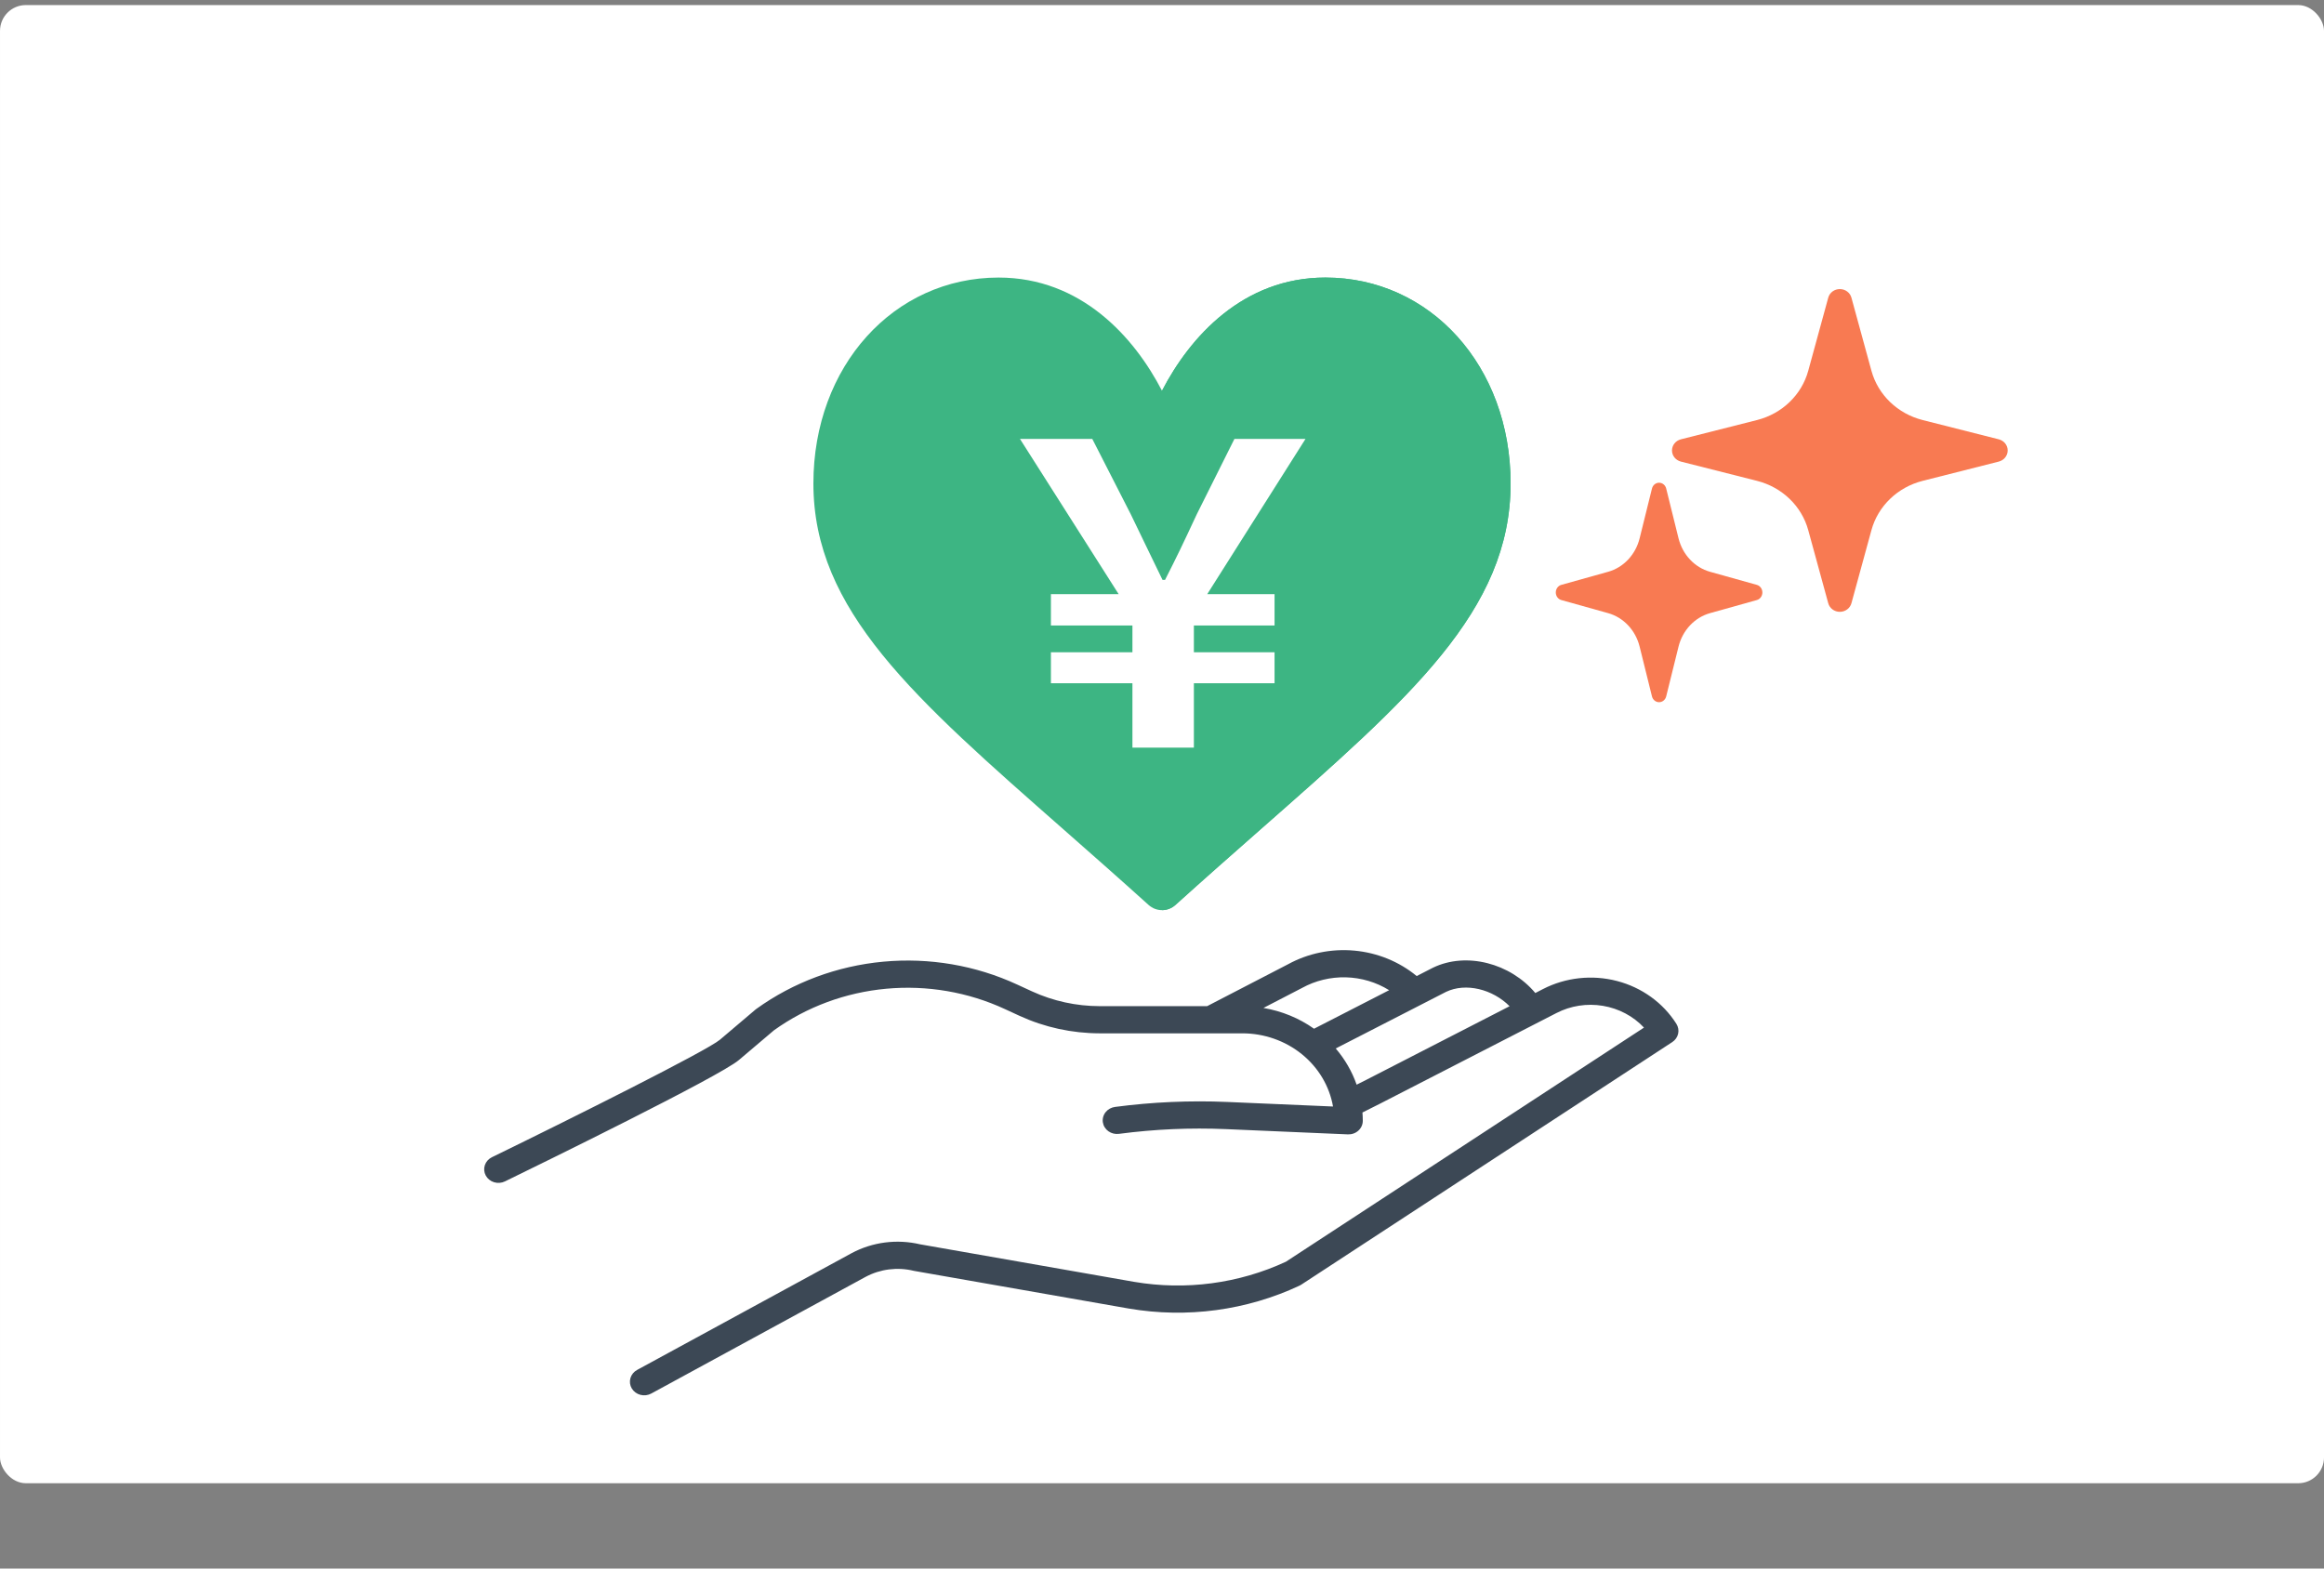 <svg width="360" height="243" viewBox="0 0 360 243" fill="none" xmlns="http://www.w3.org/2000/svg">
<rect x="0" y="0" width="360" height="243" fill="#808080" stroke="none"/>
<rect x="0.001" y="0.785" width="360" height="229" rx="4" fill="white"/>
<path d="M260.385 68.058L272.167 65.076C276.051 64.094 279.084 61.178 280.105 57.446L283.205 46.117C283.419 45.331 284.156 44.785 284.999 44.785C285.844 44.785 286.582 45.331 286.797 46.117L289.897 57.446C290.918 61.178 293.951 64.094 297.835 65.076L309.616 68.058C310.433 68.265 311.001 68.973 311.001 69.785C311.001 70.597 310.433 71.305 309.616 71.512L297.835 74.494C293.951 75.475 290.918 78.393 289.897 82.125L286.797 93.454C286.582 94.239 285.844 94.785 284.999 94.785C284.156 94.785 283.419 94.239 283.205 93.454L280.105 82.125C279.084 78.393 276.051 75.475 272.167 74.494L260.386 71.512C259.569 71.305 259.001 70.597 259.001 69.785C259.001 68.973 259.569 68.265 260.385 68.058Z" fill="#F87A52"/>
<path d="M241.853 90.61L249.103 88.583C251.493 87.916 253.36 85.933 253.988 83.395L255.897 75.691C256.028 75.155 256.481 74.785 257.001 74.785C257.52 74.785 257.974 75.155 258.105 75.691L260.013 83.395C260.643 85.933 262.509 87.916 264.899 88.583L272.149 90.61C272.65 90.751 273.001 91.234 273.001 91.785C273.001 92.337 272.65 92.819 272.149 92.96L264.899 94.987C262.509 95.654 260.642 97.638 260.013 100.176L258.105 107.88C257.974 108.416 257.52 108.785 257.001 108.785C256.481 108.785 256.028 108.416 255.897 107.88L253.988 100.176C253.36 97.638 251.493 95.654 249.103 94.987L241.853 92.96C241.352 92.819 241.001 92.337 241.001 91.785C241.001 91.234 241.352 90.751 241.853 90.61Z" fill="#F87A52"/>
<path d="M239.002 153.234L237.828 153.838C233.971 149.232 227.153 147.418 221.978 149.916C221.962 149.924 221.945 149.932 221.929 149.941L219.454 151.21C216.739 148.973 213.36 147.596 209.786 147.27C206.212 146.945 202.62 147.686 199.508 149.393L186.991 155.875H170.35C166.721 155.87 163.14 155.088 159.871 153.588L157.591 152.539C151.145 149.551 143.956 148.321 136.821 148.985C129.685 149.649 122.882 152.18 117.164 156.299C117.116 156.334 117.069 156.369 117.024 156.408L111.522 161.074C109.515 162.774 88.795 173.14 76.205 179.275C75.947 179.401 75.716 179.574 75.528 179.785C75.34 179.996 75.197 180.239 75.108 180.502C75.019 180.766 74.985 181.043 75.008 181.319C75.031 181.594 75.111 181.863 75.244 182.109C75.376 182.355 75.558 182.574 75.779 182.753C76 182.933 76.256 183.069 76.532 183.154C76.809 183.239 77.1 183.271 77.389 183.249C77.679 183.227 77.961 183.15 78.219 183.024C83.741 180.334 111.439 166.782 114.461 164.22L119.896 159.612C124.963 155.981 130.984 153.754 137.296 153.175C143.607 152.596 149.964 153.687 155.666 156.329L157.945 157.379C161.815 159.156 166.054 160.081 170.35 160.086H192.456C195.825 160.09 199.084 161.231 201.653 163.307C204.223 165.382 205.937 168.257 206.492 171.422L190.136 170.718C184.327 170.47 178.507 170.726 172.747 171.484C172.457 171.519 172.177 171.608 171.924 171.747C171.67 171.886 171.448 172.071 171.271 172.292C171.093 172.514 170.963 172.766 170.889 173.035C170.814 173.305 170.796 173.585 170.836 173.861C170.876 174.137 170.973 174.402 171.122 174.642C171.271 174.882 171.468 175.092 171.702 175.258C171.936 175.425 172.202 175.546 172.486 175.614C172.769 175.682 173.064 175.696 173.353 175.655C178.846 174.932 184.397 174.688 189.937 174.926L208.793 175.739C209.092 175.751 209.39 175.706 209.67 175.606C209.95 175.506 210.206 175.353 210.422 175.156C210.638 174.96 210.809 174.723 210.927 174.461C211.044 174.199 211.104 173.918 211.104 173.633C211.104 173.201 211.082 172.774 211.05 172.349L213.789 170.974L241.103 156.941C243.3 155.808 245.834 155.415 248.295 155.824C250.755 156.234 252.999 157.422 254.662 159.197L199.193 195.468C191.901 198.853 183.667 199.944 175.681 198.585L142.525 192.77C138.935 191.925 135.142 192.416 131.92 194.143L98.701 212.226C98.447 212.363 98.224 212.546 98.045 212.765C97.866 212.983 97.734 213.234 97.657 213.501C97.58 213.768 97.559 214.048 97.595 214.323C97.632 214.598 97.725 214.864 97.869 215.105C98.014 215.345 98.207 215.557 98.437 215.726C98.668 215.896 98.931 216.02 99.212 216.092C99.494 216.165 99.787 216.184 100.076 216.148C100.365 216.112 100.643 216.022 100.895 215.883L134.097 197.808C136.354 196.603 139.01 196.267 141.519 196.871C141.565 196.882 141.611 196.891 141.657 196.899L174.887 202.727C183.861 204.256 193.114 203.012 201.294 199.177C201.388 199.133 201.478 199.082 201.565 199.026L259.041 161.443C259.506 161.139 259.831 160.678 259.951 160.153C260.07 159.629 259.975 159.08 259.684 158.62C257.629 155.359 254.331 152.979 250.478 151.975C246.625 150.972 242.514 151.423 239.002 153.234ZM201.646 153.08L201.699 153.051C203.761 151.916 206.113 151.348 208.494 151.41C210.874 151.472 213.19 152.162 215.184 153.402L203.551 159.372C201.237 157.733 198.554 156.631 195.714 156.153L201.646 153.08ZM211.707 167.258L210.15 168.04C209.437 165.999 208.339 164.098 206.911 162.431L224 153.662C227.066 152.198 231.22 153.247 233.843 155.885L211.707 167.258Z" fill="#3C4855"/>
<path d="M180 141C179.255 141 178.514 140.732 177.917 140.193C173.313 136.036 168.935 132.183 164.816 128.559C141.571 108.107 126 94.594 126 74.907C126 56.717 138.453 43 154.688 43C167.483 43 175.696 52.229 180 60.539C184.304 52.229 192.517 43 205.312 43C221.547 43 234 56.717 234 74.907C234 94.594 218.429 108.107 195.184 128.559C191.065 132.183 186.687 136.036 182.083 140.193C181.486 140.732 180.745 141 180 141Z" fill="#3DB583"/>
<path d="M182.083 140.193C186.687 136.036 191.065 132.183 195.184 128.559C218.429 108.107 234 94.594 234 74.907C234 56.717 221.547 43 205.312 43C192.517 43 184.304 52.229 180 60.539V141C180.745 141 181.486 140.732 182.083 140.193Z" fill="#3DB583"/>
<path d="M175.419 115.825H184.938V105.845H197.436V101.05H184.938V96.902H197.436V92.042H187.01L202.227 68H191.219L185.391 79.665C183.19 84.395 182.283 86.275 180.47 89.839H180.081C178.333 86.275 177.556 84.59 175.16 79.665L169.203 68H158L173.282 92.042H162.792V96.902H175.419V101.05H162.792V105.845H175.419V115.825Z" fill="white"/>
</svg>
